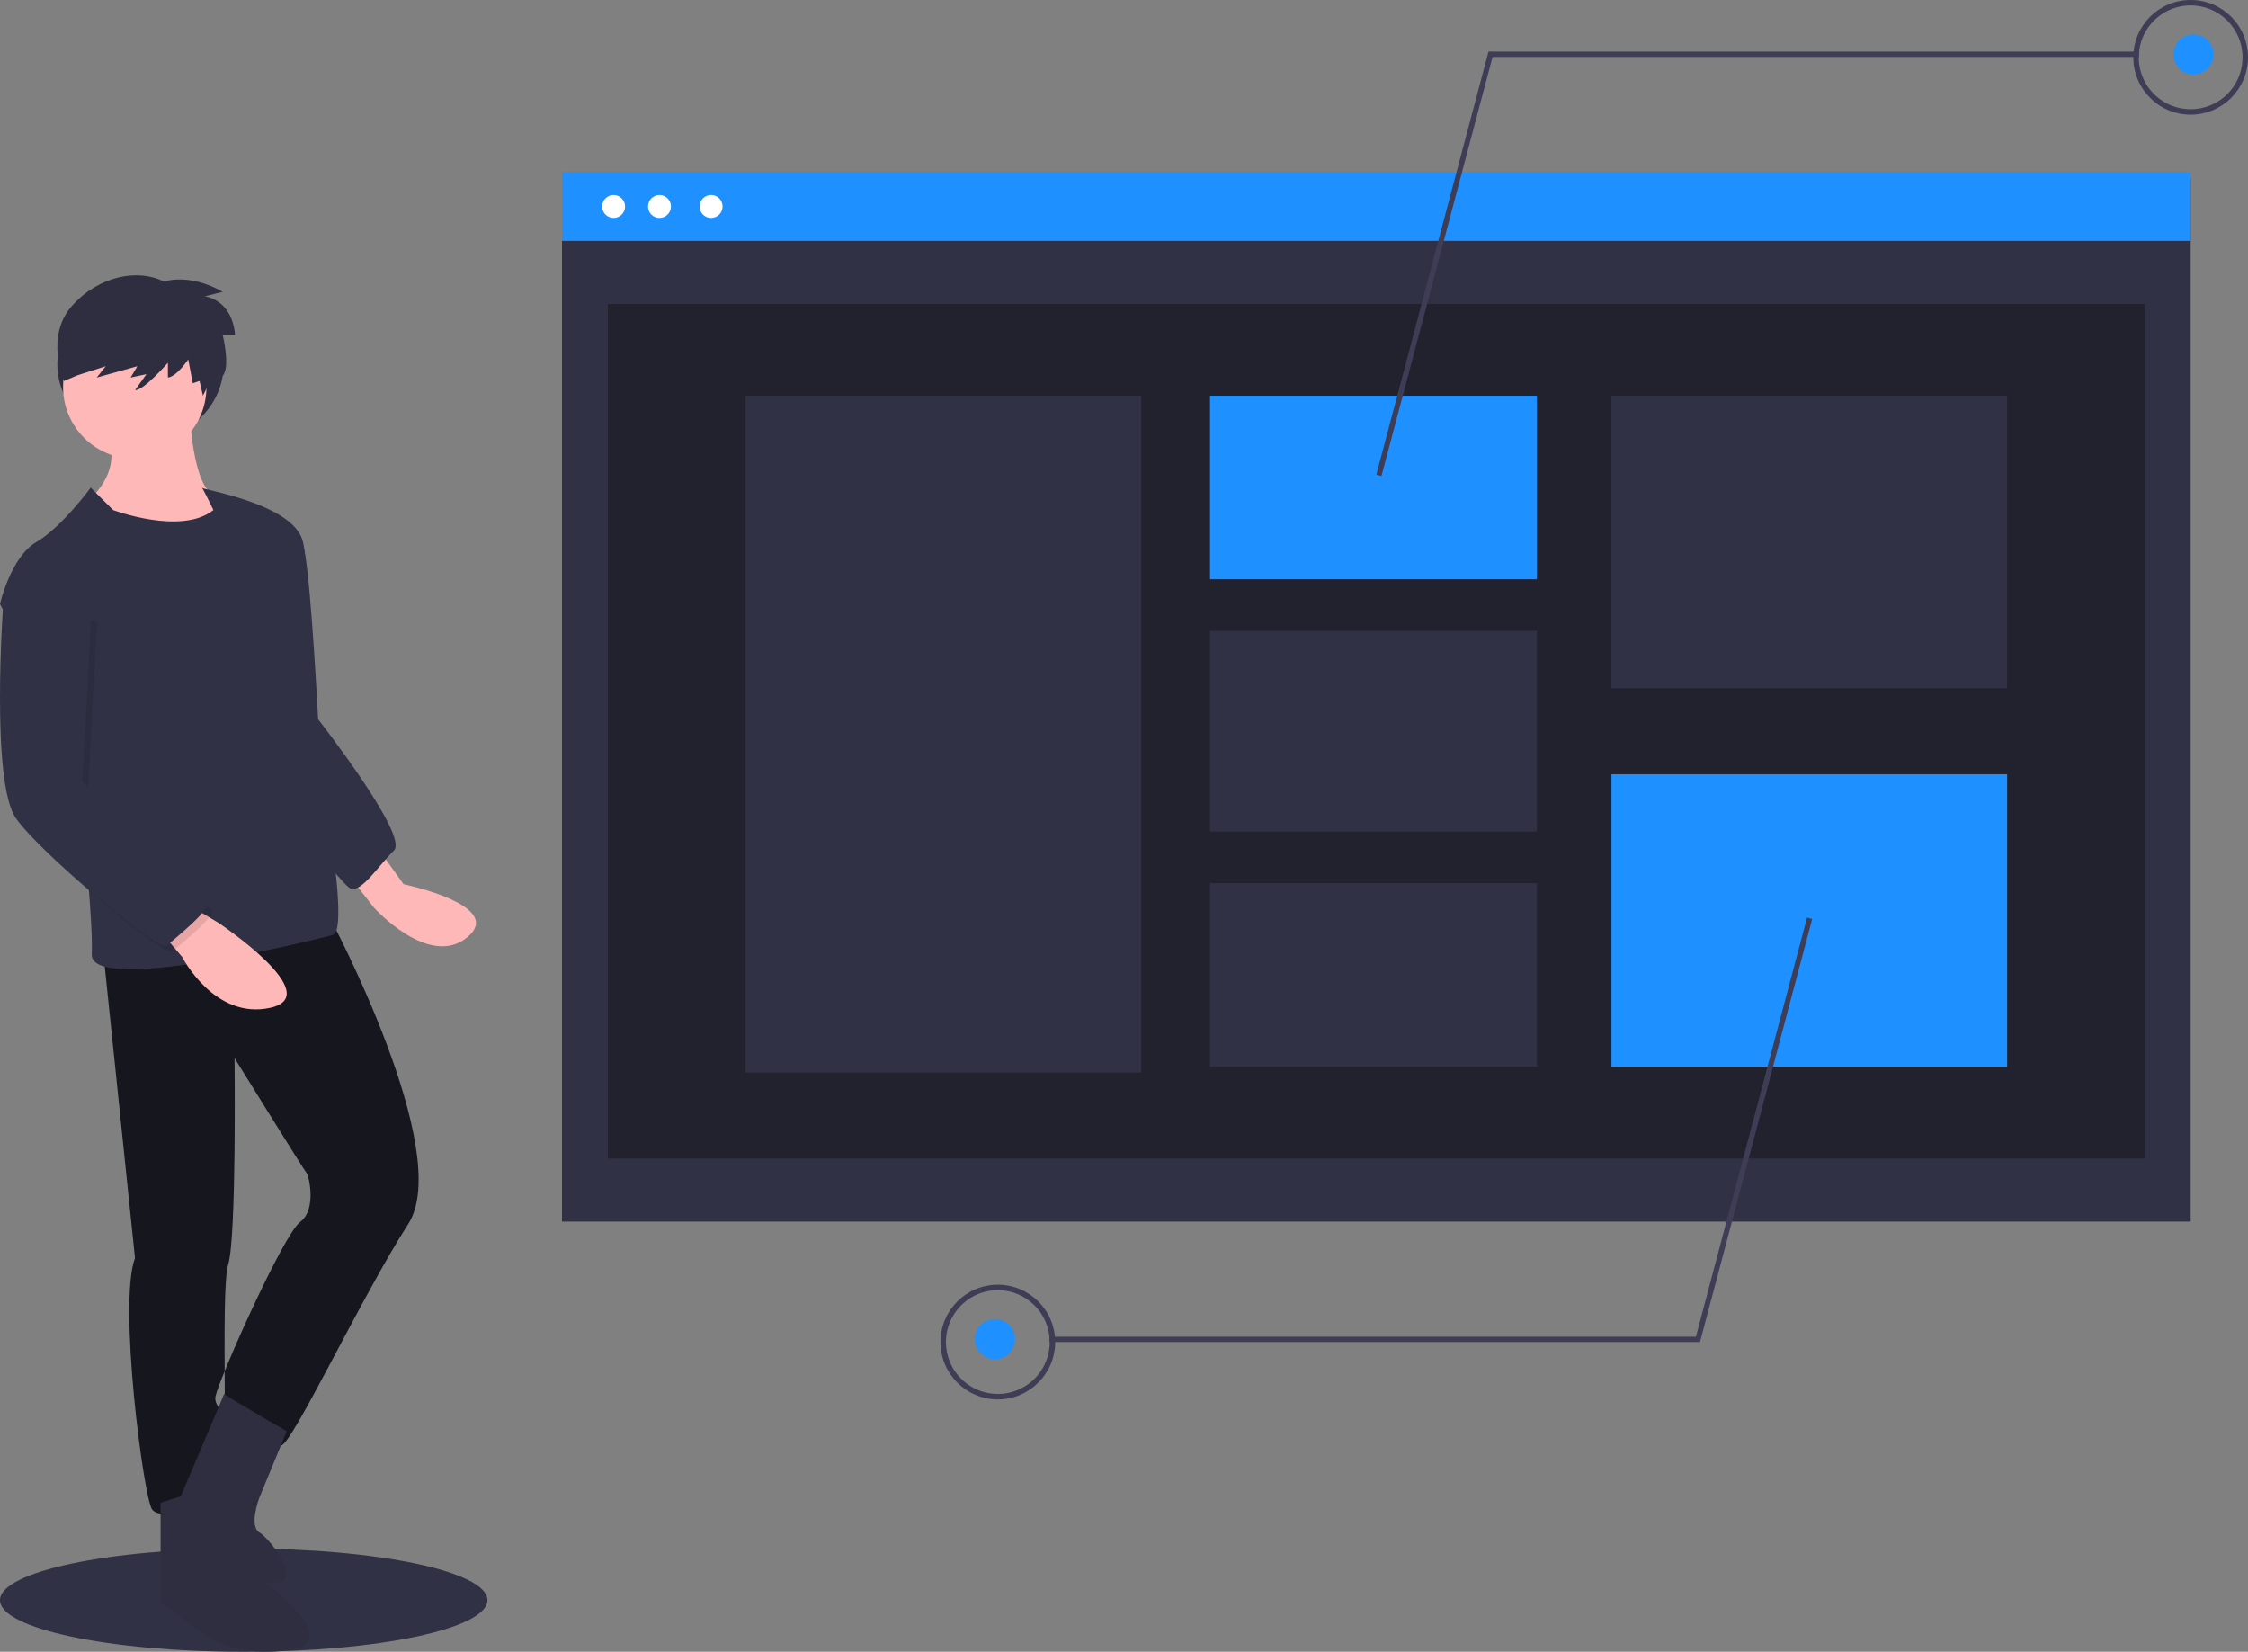 <?xml version="1.0" encoding="UTF-8"?>
<svg width="392px" height="288px" viewBox="0 0 392 288" version="1.1" xmlns="http://www.w3.org/2000/svg" xmlns:xlink="http://www.w3.org/1999/xlink">
    <rect x="0" y="0" width="392" height="288" fill="#808080" stroke="none"/>
    <title>40017B35-7D60-4A11-BEBD-09C0B19A9532</title>
    <g id="page" stroke="none" stroke-width="1" fill="none" fill-rule="evenodd">
        <g id="Services" transform="translate(-768, -847)">
            <g id="Front" transform="translate(251, 847)">
                <g id="undraw_design_notes_8dmv" transform="translate(517, 0)">
                    <ellipse id="Oval" fill="#303144" cx="42.5" cy="279" rx="42.5" ry="9"></ellipse>
                    <ellipse id="Oval" fill="#2F2E41" fill-rule="nonzero" cx="24.5" cy="63.5" rx="14.5" ry="13.5"></ellipse>
                    <path d="M66.673,149 L70.381,154.172 C70.381,154.172 88.176,157.867 81.503,163.409 C74.829,168.951 65.19,158.236 65.19,158.236 L60,151.586 L66.673,149 Z" id="Path" fill="#FFB8B8" fill-rule="nonzero"></path>
                    <path d="M47.158,90 C47.158,90 52.071,90 53.205,96.64 C54.339,103.28 55.473,125.413 55.473,125.413 C55.473,125.413 71.348,145.702 68.703,148.284 C66.057,150.866 63.033,155.662 61.143,154.924 C59.253,154.186 43,132.422 43,132.422 L47.158,90 Z" id="Path" fill="#303144"></path>
                    <path d="M33.035,71 C33.035,71 33.403,85.723 37.82,86.478 C42.237,87.233 40.764,92.141 40.764,92.141 C40.764,92.141 26.41,100.824 16.84,92.141 L15,87.611 C15,87.611 21.625,82.703 18.681,75.908 L33.035,71 Z" id="Path" fill="#FFB8B8" fill-rule="nonzero"></path>
                    <path d="M57.519,160 C57.519,160 79.311,200.809 71.185,213.422 C63.06,226.036 50.871,252.005 49.025,252.005 C47.178,252.005 36.836,246.811 37.575,243.472 C38.314,240.133 49.394,215.277 52.349,213.051 C55.303,210.825 53.826,204.889 53.457,204.518 C53.087,204.147 40.899,184.485 40.899,184.485 C40.899,184.485 41.268,215.648 39.791,220.471 C38.314,225.294 40.16,259.795 38.314,261.279 C36.467,262.763 27.972,265.36 26.495,263.134 C25.017,260.908 20.585,227.149 23.54,219.358 L18,165.936 L57.519,160 Z" id="Path" fill="#15161E"></path>
                    <path d="M37.543,259 L46.72,276.337 C46.72,276.337 59.934,286.136 50.757,287.644 C41.581,289.152 36.075,285.383 36.075,285.383 L28,279.352 L28,262.015 L37.543,259 Z" id="Path" fill="#2F2E41" fill-rule="nonzero"></path>
                    <path d="M50,249.552 L45.211,261.172 C45.211,261.172 43.368,266.046 45.211,267.17 C47.053,268.295 52.211,275.043 48.895,275.792 C48.228,275.925 47.55,275.994 46.87,275.997 C41.291,276.093 35.915,273.867 31.987,269.834 L29,266.795 C29,266.795 39.231,242.823 39.089,243.001 C38.947,243.179 50,249.552 50,249.552 Z" id="Path" fill="#2F2E41" fill-rule="nonzero"></path>
                    <circle id="Oval" fill="#FFB8B8" fill-rule="nonzero" cx="23.5" cy="67.5" r="12.5"></circle>
                    <path d="M15.814,85.023 L19.721,88.932 C19.721,88.932 31.628,93.4 37.21,88.932 C37.21,88.932 35.163,84.651 35.163,85.023 C35.163,85.395 51.349,87.815 52.838,94.516 C54.326,101.218 51.722,112.759 51.722,112.759 C51.722,112.759 62.14,161.902 58.047,163.019 C53.954,164.135 15.628,173.443 16,166.369 C16.372,159.296 13.023,130.257 13.023,130.257 L0,105.313 C0,105.313 1.86,97.123 6.326,94.516 C10.791,91.91 15.814,85.023 15.814,85.023 Z" id="Path" fill="#303144"></path>
                    <path d="M33.265,158 L38.155,160.951 C38.155,160.951 56.96,173.494 47.181,175.707 C37.403,177.921 31.761,166.854 31.761,166.854 L28,162.427 L33.265,158 Z" id="Path" fill="#FFB8B8" fill-rule="nonzero"></path>
                    <path d="M4.935,103 L1.562,106.333 C1.562,106.333 -0.687,137.436 3.811,143.731 C8.309,150.026 28.923,167.059 30.047,165.948 C31.172,164.837 38.293,159.283 36.794,158.542 C35.294,157.802 15.361,137.225 15.361,137.225 L16.929,108.554 L4.935,103 Z" id="Path" fill="#000000" fill-rule="nonzero" opacity="0.1"></path>
                    <path d="M3.935,102 L0.562,105.333 C0.562,105.333 -1.687,136.436 2.811,142.731 C7.309,149.026 27.923,166.059 29.047,164.948 C30.172,163.837 37.293,158.283 35.794,157.542 C34.294,156.802 14.361,136.225 14.361,136.225 L15.929,107.554 L3.935,102 Z" id="Path" fill="#303144"></path>
                    <path d="M28.588,49.099 C28.588,49.099 32.922,47.515 38.833,50.881 L35.68,51.673 C35.68,51.673 40.409,52.069 41,58.406 L38.833,58.406 C38.833,58.406 40.212,63.95 38.833,65.535 L37.946,63.851 L35.385,69 L34.794,66.426 L33.612,66.822 L32.824,62.663 C32.824,62.663 30.853,65.634 29.277,65.832 L29.277,63.257 C29.277,63.257 24.943,68.208 23.563,68.01 L25.534,65.238 L22.775,65.832 L23.957,63.851 L16.865,65.832 L18.441,63.851 L13.515,65.436 L11.151,66.426 C11.151,66.426 7.802,58.703 12.53,53.356 C17.259,48.01 24.155,46.822 28.588,49.099 Z" id="Path" fill="#2F2E41" fill-rule="nonzero"></path>
                    <rect id="Rectangle" fill="#303144" x="98" y="31" width="284" height="182"></rect>
                    <rect id="Rectangle" fill="#21222E" x="106" y="53" width="268" height="149"></rect>
                    <rect id="Rectangle" fill="#1E90FF" fill-rule="nonzero" x="98" y="30" width="284" height="12"></rect>
                    <circle id="Oval" fill="#FFFFFF" fill-rule="nonzero" cx="107" cy="36" r="2"></circle>
                    <circle id="Oval" fill="#FFFFFF" fill-rule="nonzero" cx="115" cy="36" r="2"></circle>
                    <circle id="Oval" fill="#FFFFFF" fill-rule="nonzero" cx="124" cy="36" r="2"></circle>
                    <rect id="Rectangle" fill="#303144" x="130" y="69" width="69" height="118"></rect>
                    <rect id="Rectangle" fill="#1E90FF" fill-rule="nonzero" x="211" y="69" width="57" height="32"></rect>
                    <rect id="Rectangle" fill="#303144" x="211" y="110" width="57" height="35"></rect>
                    <rect id="Rectangle" fill="#303144" x="211" y="154" width="57" height="32"></rect>
                    <rect id="Rectangle" fill="#303144" x="281" y="69" width="69" height="51"></rect>
                    <rect id="Rectangle" fill="#1E90FF" fill-rule="nonzero" x="281" y="135" width="69" height="51"></rect>
                    <polygon id="Path" fill="#3F3D56" fill-rule="nonzero" points="240.896 83 240 82.761 259.557 9 373 9 373 9.929 260.27 9.929"></polygon>
                    <path d="M382,20 C376.477,20 372,15.523 372,10 C372,4.477 376.477,0 382,0 C387.523,0 392,4.477 392,10 C391.994,15.52 387.52,19.994 382,20 L382,20 Z M382,0.952 C378.341,0.952 375.041,3.157 373.641,6.538 C372.241,9.918 373.015,13.81 375.602,16.398 C378.19,18.985 382.082,19.759 385.462,18.359 C388.843,16.959 391.048,13.659 391.048,10 C391.042,5.005 386.995,0.958 382,0.952 L382,0.952 Z" id="Shape" fill="#3F3D56" fill-rule="nonzero"></path>
                    <circle id="Oval" fill="#1E90FF" fill-rule="nonzero" cx="382.5" cy="9.5" r="3.5"></circle>
                    <polygon id="Path" fill="#3F3D56" fill-rule="nonzero" points="296.443 234 183 234 183 233.071 295.73 233.071 315.104 160 316 160.239"></polygon>
                    <path d="M174,244 C168.477,244 164,239.523 164,234 C164,228.477 168.477,224 174,224 C179.523,224 184,228.477 184,234 C183.994,239.52 179.52,243.994 174,244 Z M174,224.952 C170.341,224.952 167.041,227.157 165.641,230.538 C164.241,233.918 165.015,237.81 167.602,240.398 C170.19,242.985 174.082,243.759 177.462,242.359 C180.843,240.959 183.048,237.659 183.048,234 C183.042,229.005 178.995,224.958 174,224.952 L174,224.952 Z" id="Shape" fill="#3F3D56" fill-rule="nonzero"></path>
                    <circle id="Oval" fill="#1E90FF" fill-rule="nonzero" cx="173.5" cy="233.5" r="3.5"></circle>
                </g>
            </g>
        </g>
    </g>
</svg>